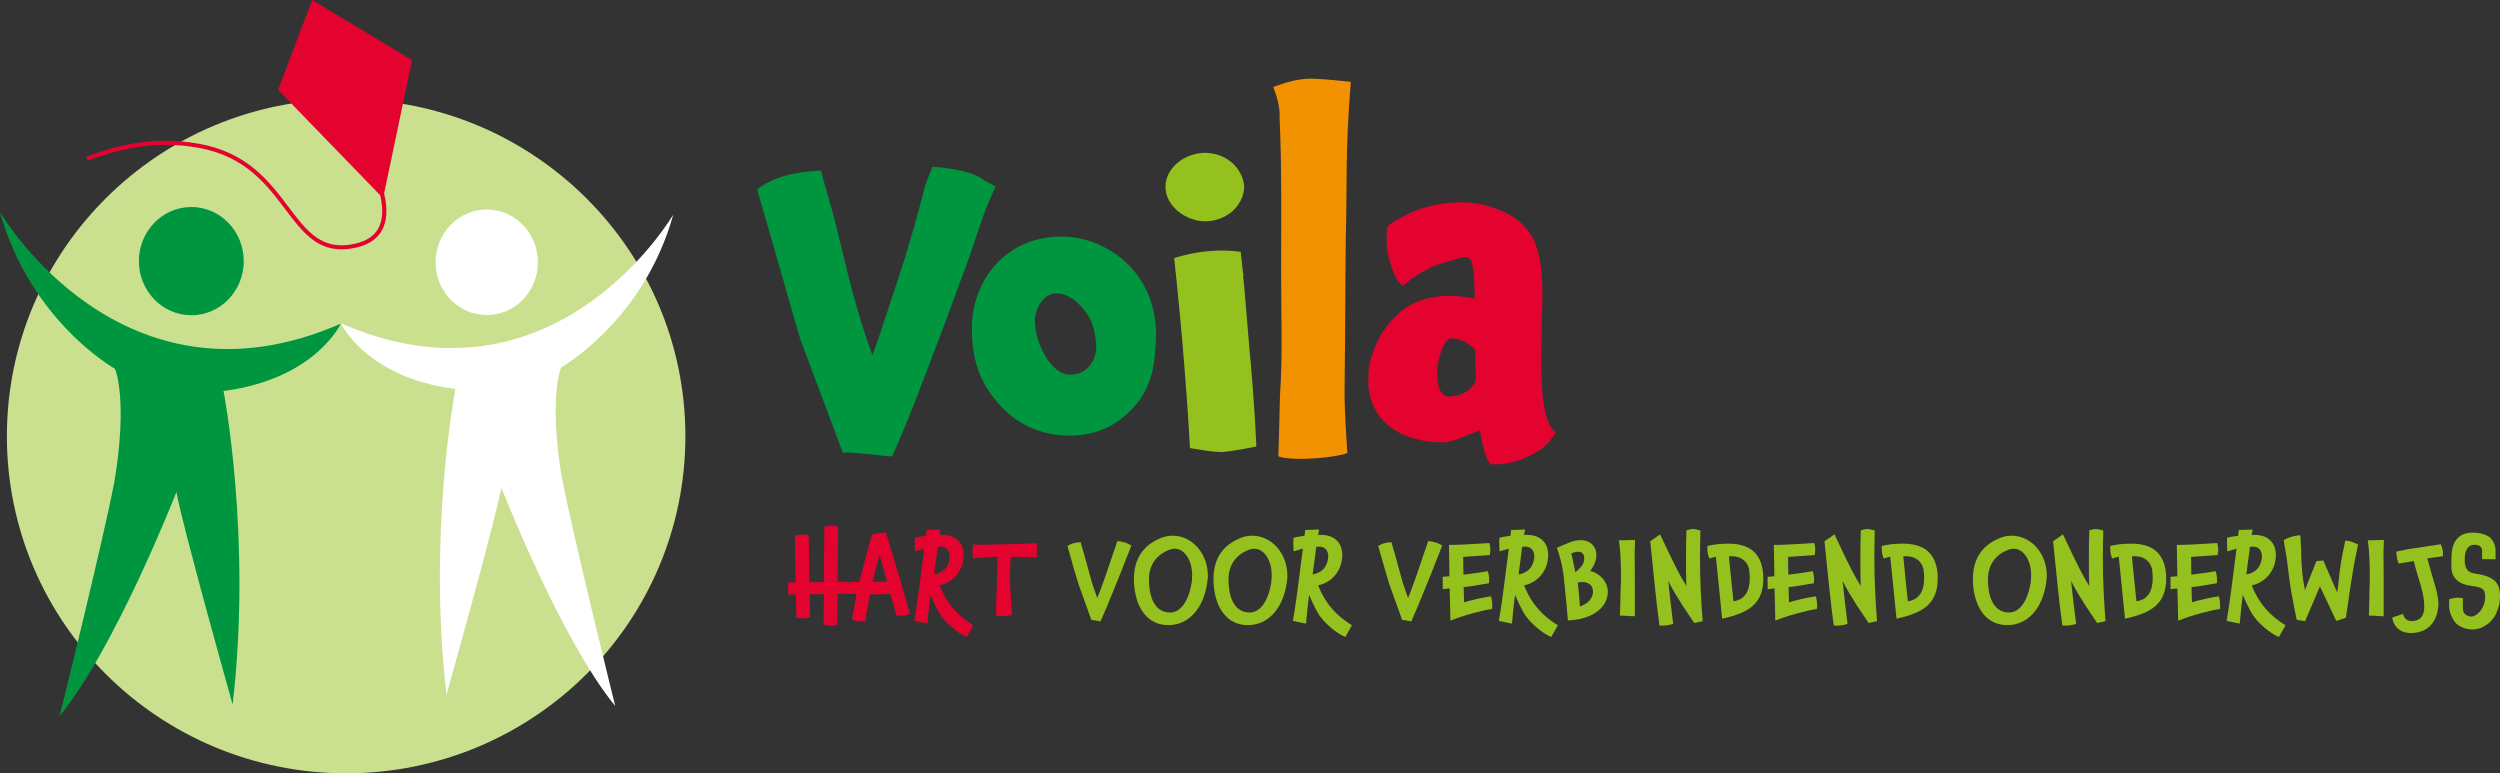 <?xml version="1.0" encoding="UTF-8"?><svg id="Layer_1" xmlns="http://www.w3.org/2000/svg" width="236" height="73" viewBox="0 0 236 73"><rect x="0" y="0" width="236" height="73" fill="#333333" stroke="none"/><defs><style>.cls-1{fill:#95c11f;}.cls-2{fill:#fff;}.cls-3{fill:#f39200;}.cls-4{fill:#e4032e;}.cls-5{fill:#009640;}.cls-6{fill:#cae08f;}</style></defs><path class="cls-6" d="M32.67,73c17.69,0,32.03-14.25,32.03-31.82s-14.34-31.82-32.03-31.82S.65,23.61.65,41.18s14.34,31.82,32.03,31.82Z"/><path class="cls-4" d="M38.9,5.68L29.47,0l-3.22,8.48,9.64,9.95c.3,1.29.25,2.33-.16,3.1-.39.73-1.13,1.23-2.19,1.47-3.13.72-4.53-1.12-6.29-3.45-1.83-2.42-3.89-5.16-8.47-5.98-4.34-.78-7.81.18-10.64,1.22l.14.37c2.78-1.02,6.2-1.97,10.44-1.21,4.42.79,6.44,3.46,8.22,5.82,1.51,2,2.85,3.77,5.3,3.77.43,0,.89-.06,1.39-.17,1.18-.27,2.01-.83,2.45-1.67.46-.86.52-2.02.18-3.44l2.64-12.59h0Z"/><path class="cls-5" d="M93.16,19.49c-.52,1.26-1.3,3.84-1.93,5.54-1.12,2.91-1.89,5.21-3.23,8.64-.67,1.7-2.27,6.13-3.79,9.41-.78,0-4.01-.48-4.64-.33l-4.01-10.7c-.37-1.15-2.08-7.31-4.09-14.17,1.52-1.18,3.53-1.66,6.02-1.77l.63,2.25c1.08,3.58,1.63,6.72,2.67,10.3.07.33.74,2.51,1.04,3.36l.52,1.51c.78-1.99,1.45-4.32,2.45-7.23.78-2.32,1.86-6.05,2.49-8.6.07-.33.59-1.59.74-1.96,2.49.18,4.16.66,4.94,1.33l1,.52-.82,1.92h0Z"/><path class="cls-5" d="M107.5,37.87c-1.64,2.1-3.75,3.25-6.54,3.25s-5.24-1.15-7.02-3.4c-1.75-2.14-2.19-4.32-2.19-6.79,0-4.28,3.05-8.6,8.47-8.6,3.9,0,8.77,2.99,8.91,9.04-.04,2.25-.18,4.54-1.63,6.5ZM99.77,27.69c-1.45,0-2.08,1.7-2.08,2.55,0,2.1,1.49,5.13,3.31,5.13s2.49-1.59,2.49-2.58c0-.52-.11-1.15-.26-1.85-.41-1.51-2.01-3.25-3.46-3.25Z"/><path class="cls-1" d="M113.74,20.89c-1.75,0-3.72-1.4-3.72-3.25s1.89-3.21,3.72-3.21c1.97,0,3.57,1.37,3.72,3.21-.11,1.92-1.78,3.25-3.72,3.25ZM115.41,42.67c-.45,0-.96,0-3.08-.37-.19-3.8-.74-11.14-1.49-17.94,2.01-.63,4.12-.88,6.28-.59l.26,2.32-.04-.07c.11.66.3,3.4.59,6.72.15,1.62.48,5.13.67,9.41,0,0-2.12.44-3.2.52h0Z"/><path class="cls-3" d="M120.68,43.08s.11-3.8.15-5.72c.26-3.91.11-7.23.11-11.66,0-4.87.07-9.93-.15-14.69.07-.92-.33-2.1-.59-2.8,1.67-.63,2.86-.85,4.05-.77.37,0,2.79.22,3.27.29-.56,6.83-.33,9.67-.48,14.8-.04,2.1-.04,9.3-.11,13.73-.04,2.58.19,5.21.26,6.5-.7.37-4.94.85-6.5.33h0Z"/><path class="cls-4" d="M145.35,42.49c-1.78,1.11-3.31,1.44-4.64,1.33-.67-.74-1-3.21-1-3.21-.82.29-2.53,1.15-3.46,1.15-3.83,0-7.09-1.85-7.09-5.91,0-.7.07-1.37.26-2.03.45-1.62,1.41-3.25,2.79-4.39,1.26-1.03,2.86-1.51,4.72-1.51.7,0,1.64.15,2.27.29v-.96l-.07-1.59c-.26-1.59-.56-1.48-1.3-1.29-.33.07-2.38.66-2.75.85-.74.44-1.71.88-2.64,1.77-.7-.48-1.04-1.62-1.38-2.84-.22-.77-.22-2.29-.04-2.84,2.12-1.48,4.38-2.21,6.87-2.21,1.19,0,2.23.18,3.08.52,2.08.63,3.57,1.96,4.12,3.84.37,1.11.52,2.62.52,4.47,0,.88-.07,2.03-.07,3.06-.04,1.62-.04,2.36-.04,3.21,0,3.73.37,5.87,1.37,6.64,0,0-.78,1.22-1.52,1.66ZM137.03,31.93c-.78,0-1.37,2.18-1.37,3.21,0,1.59.44,2.29,1.12,2.29.89,0,2.19-.44,2.53-1.55l-.04-2.84-.3-.29c-.59-.59-1.41-.81-1.93-.81h0Z"/><path class="cls-4" d="M79.05,58.99c-.23.06-.47.09-.62.09-.16,0-.39-.03-.68-.11v-.51l.02-2.37c-.44,0-.89.01-1.34.01.02.72.04,1.5.05,2.17-.33.07-.54.11-.67.11s-.39-.02-.63-.05l-.05-2.22h-.72v-1.14h.7l-.07-4.4c.33-.07.54-.11.68-.11.13,0,.24,0,.62.07l.07,4.43c.45,0,.9-.01,1.36-.01.01-1.71.03-3.52.05-5.22.29-.08.47-.12.62-.12s.35.03.68.09l-.05,5.24c.36,0,.76-.01,1.02-.01v1.12l-1.03.02c0,.96-.01,2-.02,2.9Z"/><path class="cls-4" d="M85.08,58.12c-.15,0-.31-.01-.45-.03l-.58-2.02c-.5.03-1.25.05-1.93.05-.11.65-.35,1.83-.44,2.54-.07,0-.15.01-.22.01-.41,0-.74-.06-1.03-.18l.08-.52c.06-.4.26-1.33.34-1.89-.12,0-.22-.01-.55-.01h-.28c-.01-.09-.02-.22-.02-.36,0-.29.09-.54.17-.78.62.01.66.01.95.01.35-1.28.71-2.88,1.21-4.5.43-.07.87-.14,1.3-.2.55,1.88,1.7,5.62,2.26,7.68-.2.13-.55.2-.8.2h0ZM83.02,52.36c-.22.94-.5,1.78-.65,2.58.42-.01,1-.03,1.38-.05-.21-.76-.51-1.79-.73-2.53Z"/><path class="cls-4" d="M89.09,58.44c-.44-.47-.84-1.35-1.25-2.28-.15,1.13-.24,2.16-.29,2.71l-1.24-.26c.11-.59.37-2.27.66-4.63,0-.02.01-.05.28-2.19-.33.09-.63.18-.87.26-.02-.24-.03-.64-.03-.9,0-.22.01-.38.01-.38.52-.14.76-.14,1.05-.19l.06-.55c.43-.02.88-.03,1.31-.04-.02.17-.06.33-.1.5h.25c1.34,0,2.04.78,2.04,1.9,0,1.4-.91,2.58-2.28,2.87.69,1.75,1.74,2.87,3.19,3.77l-.62,1.1c-.58-.22-1.52-.91-2.18-1.69h0ZM88.8,51.6c-.1,0-.18.02-.29.02-.03.34-.1.8-.16,1.26l-.16,1.22s0,.08,0,.13c.94-.18,1.39-.76,1.47-1.66,0-.62-.32-.97-.85-.97Z"/><path class="cls-4" d="M97.89,51.72c0,.31-.02.69-.05.91-.31-.03-.66-.04-.98-.05l-1.44-.02c-.03.46-.08,1.09-.08,2.24,0,.55.07,1.27.17,2.74l.04.46c-.18.13-.58.16-1.18.16h-.3l-.05-.56c.07-1.71.13-3.61.15-5.05-.61,0-1.29.09-2.32.16-.04-.21-.05-.53-.05-.68,0-.08.04-.48.08-.64l.4.02c.11.01.22.02.34.02l3.03-.07c.67-.02,1.73-.04,1.84-.06l.4-.02c0,.11.02.27.02.46h0Z"/><path class="cls-1" d="M106.36,52.61c-.36.98-.52,1.34-1.4,3.51-.24.59-.61,1.51-1.07,2.54l-.87-.15-1.19-3.31c-.17-.5-.55-1.84-1.06-3.65.31-.24.73-.34,1.24-.37l.14.5c.32,1.03.55,2,.85,3.03.06.33.32.94.58,1.75.27-.64.5-1.33.79-2.11.47-1.44.83-2.41,1.11-3.27.69.05,1.13.28,1.32.43-.06.17-.3.74-.43,1.1h0Z"/><path class="cls-1" d="M113.96,55.01c-.35,2.42-1.74,4-3.66,4-2.5,0-3.26-2.48-3.26-4.33,0-1.95.89-3.26,2.65-3.93.32-.12.66-.18,1.01-.18,1.85,0,3.32,1.7,3.32,3.76.01.2-.03.44-.06.67h0ZM110.9,51.8c-.16,0-.34.02-.54.11h.01c-1.2.45-1.91,1.42-1.91,2.8s.4,3.11,2,3.11c.96,0,1.75-1.01,2.04-2.86h0c.02-.23.04-.45.04-.64,0-1.5-.76-2.52-1.64-2.52h0Z"/><path class="cls-1" d="M121.47,55.01c-.35,2.42-1.74,4-3.66,4-2.5,0-3.26-2.48-3.26-4.33,0-1.95.89-3.26,2.65-3.93.32-.12.66-.18,1.01-.18,1.85,0,3.32,1.7,3.32,3.76.01.2-.03.44-.06.67h0ZM118.41,51.8c-.16,0-.34.02-.54.11h.01c-1.2.45-1.91,1.42-1.91,2.8s.4,3.11,2,3.11c.96,0,1.75-1.01,2.04-2.86h0c.02-.23.04-.45.04-.64,0-1.5-.76-2.52-1.64-2.52h0Z"/><path class="cls-1" d="M124.83,58.44c-.44-.47-.84-1.35-1.25-2.28-.15,1.13-.24,2.16-.29,2.71l-1.24-.26c.11-.59.37-2.27.66-4.63,0-.02,0-.05.28-2.19-.33.09-.63.18-.87.26-.02-.24-.03-.64-.03-.9,0-.22.01-.38.01-.38.52-.14.76-.14,1.05-.19l.06-.55c.43-.02.88-.03,1.31-.04-.02.17-.06.33-.1.5h.25c1.34,0,2.04.78,2.04,1.9,0,1.4-.91,2.58-2.28,2.87.69,1.75,1.74,2.87,3.19,3.77l-.62,1.1c-.58-.22-1.52-.91-2.18-1.69h0ZM124.54,51.6c-.1,0-.18.02-.29.02-.03.34-.1.8-.16,1.26l-.16,1.22s0,.08-.01.13c.94-.18,1.39-.76,1.47-1.66,0-.62-.32-.97-.85-.97Z"/><path class="cls-1" d="M135.7,52.61c-.36.98-.52,1.34-1.4,3.51-.24.59-.61,1.51-1.07,2.54l-.87-.15-1.19-3.31c-.17-.5-.55-1.84-1.06-3.65.31-.24.73-.34,1.24-.37l.14.5c.32,1.03.55,2,.85,3.03.06.33.32.94.58,1.75.27-.64.5-1.33.79-2.11.47-1.44.83-2.41,1.11-3.27.69.05,1.13.28,1.32.43-.06.17-.3.74-.43,1.1h0Z"/><path class="cls-1" d="M136.92,58.58l-.07-3.03c-.16,0-.61.07-.65.07,0-.39-.01-.77-.01-1.17.11,0,.54-.04.64-.05-.02-.97-.04-2.05-.05-2.97.05,0,.13.01.21.01.16,0,.37-.01.55-.01.05,0,.78-.02,3.05-.17.1.27.09.46.1.6,0,.13,0,.24-.06.54-1.12.09-1.25.08-2.5.17,0,.55,0,1.13.02,1.68.67-.09,1.62-.2,2.29-.33.09.22.14.49.14.8,0,.12,0,.23-.02.34l-.55.09c-.74.13-1.18.21-1.84.27l.04,1.44c.75-.23,1.63-.43,2.54-.57.08.27.12.63.12.92,0,.09-.01.19-.01.26-1.02.19-2.68.6-3.92,1.11h0Z"/><path class="cls-1" d="M144.27,58.44c-.44-.47-.84-1.35-1.25-2.28-.15,1.13-.24,2.16-.29,2.71l-1.24-.26c.11-.59.37-2.27.66-4.63,0-.02.01-.05.28-2.19-.33.09-.63.18-.87.26-.02-.24-.03-.64-.03-.9,0-.22.01-.38.01-.38.52-.14.76-.14,1.05-.19l.06-.55c.43-.02.88-.03,1.31-.04-.02.17-.06.33-.1.5h.25c1.34,0,2.04.78,2.04,1.9,0,1.4-.91,2.58-2.28,2.87.69,1.75,1.74,2.87,3.19,3.77l-.62,1.1c-.58-.22-1.52-.91-2.18-1.69h0ZM143.98,51.6c-.1,0-.18.02-.29.02-.03.34-.1.8-.16,1.26l-.16,1.22s0,.08,0,.13c.94-.18,1.39-.76,1.47-1.66,0-.62-.32-.97-.85-.97Z"/><path class="cls-1" d="M148.01,58.57c-.05-.72-.18-2.11-.35-3.7v-.05c-.05-.53-.15-1.57-.69-3.11.78-.32,1.51-.72,2.22-.72.99,0,1.51.65,1.51,1.4,0,.48-.19.98-.58,1.51,1.05.28,1.66,1.12,1.66,1.96,0,1.33-1.23,2.6-3.76,2.71h0ZM149.02,52.08c-.16,0-.44.05-.69.17.14.52.24,1.12.38,1.77.75-.61.84-.94.84-1.34v-.09c-.03-.27-.2-.5-.52-.5h0ZM149.36,54.95c-.14,0-.28.01-.43.04,0,.03.01.06.02.09.06.55.14,1.37.2,2.17.72-.24,1.23-.75,1.23-1.41,0-.45-.29-.9-1.02-.9h0Z"/><path class="cls-1" d="M152.92,58.1c.06-1.07.04-2.32.1-3.31,0-.99,0-2.62-.2-3.78l1.53-.04-.04,1.23c.02.66.01,2.02.02,3.19v2.57c0,.07,0,.15,0,.21h-.31c-.65-.05-.45-.04-1.1-.06h0Z"/><path class="cls-1" d="M157.48,54.85c.17,1.64.34,3.01.47,4.04-.34.12-.68.17-1.05.17-.08,0-.17,0-.25-.01-.03-.18-.04-.36-.07-.52h.01c-.21-1.5-.47-4.05-.81-7.44.32-.21.63-.43.93-.65,1.45,3.08,1.82,3.79,2.48,4.88-.03-.87-.03-1.71-.03-2.59s.01-1.82.04-2.67c.26-.08.44-.12.6-.12s.39.05.72.14c-.02.86-.04,1.84-.04,2.66,0,2.12.1,3.85.25,5.9l-.79.17c-.72-1.09-1.53-2.18-2.46-3.96h0Z"/><path class="cls-1" d="M166.46,54.57c0,2.28-1.17,3.26-3.89,3.83l-.59-5.85c-.12.03-.46.12-.61.18-.18-.44-.19-.62-.19-1,0-.06,0-.13,0-.2,0,0,.93-.19,1.24-.18.25-.02.5-.03.73-.03,1.84,0,3.06.74,3.28,2.73.02.18.02.36.02.53h0ZM163.21,52.51c.15,1.47.26,2.75.43,4.25,1.11-.14,1.54-1.03,1.54-2.2,0-.17-.01-.34-.03-.54-.07-1.15-.99-1.59-1.94-1.51Z"/><path class="cls-1" d="M167.59,58.58l-.07-3.03c-.16,0-.61.07-.65.07,0-.39-.01-.77-.01-1.17.11,0,.54-.04.64-.05-.02-.97-.04-2.05-.05-2.97.05,0,.13.01.21.01.16,0,.37-.01.55-.01.05,0,.78-.02,3.05-.17.1.27.08.46.1.6,0,.13,0,.24-.06.54-1.12.09-1.25.08-2.5.17,0,.55,0,1.13.02,1.68.67-.09,1.62-.2,2.29-.33.08.22.14.49.14.8,0,.12,0,.23-.02.34l-.55.09c-.74.13-1.18.21-1.84.27l.04,1.44c.75-.23,1.63-.43,2.54-.57.08.27.12.63.12.92,0,.09-.01.19-.01.26-1.02.19-2.68.6-3.92,1.11h0Z"/><path class="cls-1" d="M173.94,54.85c.17,1.64.34,3.01.47,4.04-.34.12-.68.17-1.05.17-.09,0-.17,0-.25-.01-.03-.18-.04-.36-.07-.52h0c-.21-1.5-.47-4.05-.81-7.44.32-.21.63-.43.94-.65,1.45,3.08,1.82,3.79,2.48,4.88-.03-.87-.03-1.71-.03-2.59s.01-1.82.04-2.67c.26-.08.44-.12.6-.12s.39.05.72.14c-.02.86-.04,1.84-.04,2.66,0,2.12.1,3.85.25,5.9l-.79.17c-.72-1.09-1.53-2.18-2.46-3.96h0Z"/><path class="cls-1" d="M182.92,54.57c0,2.28-1.17,3.26-3.89,3.83l-.59-5.85c-.12.03-.46.12-.61.18-.18-.44-.19-.62-.19-1,0-.06.01-.13.01-.2,0,0,.92-.19,1.24-.18.25-.02.5-.03.73-.03,1.84,0,3.06.74,3.28,2.73.02.18.02.36.02.53h0ZM179.67,52.51c.15,1.47.26,2.75.43,4.25,1.11-.14,1.54-1.03,1.54-2.2,0-.17,0-.34-.03-.54-.07-1.15-.99-1.59-1.94-1.51Z"/><path class="cls-1" d="M193.16,55.01c-.35,2.42-1.74,4-3.66,4-2.5,0-3.26-2.48-3.26-4.33,0-1.95.89-3.26,2.65-3.93.32-.12.66-.18,1.01-.18,1.85,0,3.32,1.7,3.32,3.76,0,.2-.03.44-.06.67h0ZM190.1,51.8c-.16,0-.34.02-.53.11h0c-1.2.45-1.91,1.42-1.91,2.8s.4,3.11,2,3.11c.96,0,1.75-1.01,2.04-2.86h0c.02-.23.04-.45.04-.64,0-1.5-.76-2.52-1.64-2.52h0Z"/><path class="cls-1" d="M195.51,54.85c.17,1.64.34,3.01.48,4.04-.34.12-.68.17-1.05.17-.08,0-.17,0-.25-.01-.03-.18-.04-.36-.07-.52h0c-.21-1.5-.47-4.05-.81-7.44.32-.21.63-.43.93-.65,1.45,3.08,1.82,3.79,2.48,4.88-.03-.87-.03-1.71-.03-2.59s.01-1.82.04-2.67c.26-.08.44-.12.6-.12s.39.05.72.14c-.02.86-.04,1.84-.04,2.66,0,2.12.1,3.85.25,5.9l-.79.17c-.72-1.09-1.53-2.18-2.46-3.96h0Z"/><path class="cls-1" d="M204.49,54.57c0,2.28-1.17,3.26-3.89,3.83l-.59-5.85c-.12.03-.46.12-.61.18-.18-.44-.19-.62-.19-1,0-.06,0-.13,0-.2,0,0,.93-.19,1.24-.18.25-.02.5-.03.73-.03,1.84,0,3.06.74,3.28,2.73.02.18.02.36.02.53h0ZM201.25,52.51c.15,1.47.26,2.75.43,4.25,1.11-.14,1.54-1.03,1.54-2.2,0-.17-.01-.34-.03-.54-.07-1.15-.99-1.59-1.94-1.51Z"/><path class="cls-1" d="M205.62,58.58l-.07-3.03c-.16,0-.61.07-.65.07,0-.39,0-.77,0-1.17.11,0,.53-.04.64-.05-.02-.97-.04-2.05-.05-2.97.05,0,.13.01.21.01.16,0,.37-.01.55-.01.05,0,.78-.02,3.05-.17.1.27.08.46.1.6,0,.13,0,.24-.06.54-1.12.09-1.25.08-2.5.17,0,.55.01,1.13.02,1.68.67-.09,1.62-.2,2.29-.33.08.22.14.49.14.8,0,.12,0,.23-.02.34l-.55.09c-.74.13-1.18.21-1.84.27l.04,1.44c.75-.23,1.63-.43,2.54-.57.08.27.12.63.12.92,0,.09,0,.19,0,.26-1.02.19-2.68.6-3.92,1.11h0Z"/><path class="cls-1" d="M212.97,58.44c-.44-.47-.84-1.35-1.25-2.28-.15,1.13-.24,2.16-.29,2.71l-1.24-.26c.11-.59.37-2.27.66-4.63,0-.02,0-.05.28-2.19-.33.09-.63.18-.87.26-.02-.24-.03-.64-.03-.9,0-.22,0-.38,0-.38.52-.14.76-.14,1.05-.19l.06-.55c.43-.02.88-.03,1.31-.04-.02.17-.06.33-.1.5h.25c1.34,0,2.04.78,2.04,1.9,0,1.4-.91,2.58-2.28,2.87.69,1.75,1.74,2.87,3.19,3.77l-.62,1.1c-.58-.22-1.52-.91-2.18-1.69h0ZM212.68,51.6c-.1,0-.18.02-.29.02-.03.34-.09.8-.16,1.26l-.16,1.22s0,.08-.01.13c.94-.18,1.39-.76,1.47-1.66,0-.62-.32-.97-.85-.97Z"/><path class="cls-1" d="M221.97,54.78c-.22,1.56-.43,2.95-.52,3.54l-.91.29-1.54-3.26c-.46,1.1-.93,2.2-1.4,3.29l-.79-.13-.23-1.12-.08-.42c-.38-1.88-.43-2.8-.63-4.24l-.24-1.44c-.02-.11-.03-.2-.04-.31.44-.26.95-.41,1.56-.46.01.41.06.78.07,1.24l.03,1.15c.06.71.05,1.37.33,2.79l1.09-2.73.65-.06,1.31,3.02c.07-.39.16-1.31.25-2.09.14-1.09.36-2.05.51-2.8.42,0,.6.11.83.19.1.03.35.14.38.17-.15.77-.43,2.01-.62,3.38h0Z"/><path class="cls-1" d="M223.62,58.1c.06-1.07.04-2.32.09-3.31,0-.99,0-2.62-.2-3.78l1.53-.04-.04,1.23c.02.66.01,2.02.02,3.19v2.57c0,.07,0,.15,0,.21h-.31c-.65-.05-.45-.04-1.1-.06h0Z"/><path class="cls-1" d="M229.14,52.71c.15.57.37,1.36.79,2.77.16.49.26,1.38.26,1.38,0,1.57-.79,2.9-2.61,2.9-.6,0-1.52-.23-1.76-1.45.37-.16.94-.29,1.02-.38.13.53.42.68.82.7.57,0,1.19-.25,1.19-1.34,0-.47-.05-1.05-.29-1.87l-.35-1.18c-.11-.33-.19-.63-.35-1.28-.47.07-1.03.18-1.43.24-.13-.33-.2-.71-.22-1.13l1.07-.22,3.12-.47c.15.29.22.58.22.91,0,.07,0,.15-.01.22-.5.07-.99.14-1.48.2h0Z"/><path class="cls-1" d="M235.65,57.9h0c-.39.8-1.21,1.52-2.25,1.52-.51,0-.99-.15-1.44-.47h.01c-.21-.13-.78-.93-.78-1.78,0-.06.02-.44.02-.61.29-.09.56-.14.8-.14.17,0,.34.02.5.07l-.02.5c0,.06,0,.14,0,.21,0,.3.04.64.15.71.2.25.61.3.67.3.36,0,1.29-.62,1.29-1.88,0-.81-.38-.89-1.18-1-.65-.09-1.27-.25-1.65-.73-.37-.46-.36-.89-.36-1.43v-.22c0-.68.05-1.54.51-2.06.39-.45.91-.61,1.47-.61.88,0,1.52.27,1.77.56h0c.25.29.39.64.42,1.03v.93l-1.27-.02v-.85c-.06-.5-.57-.5-.75-.5-.59,0-.89.5-.89,1.42,0,.72.21,1.18.9,1.28,1.92.28,2.43.86,2.43,2.18,0,.55-.12,1.09-.35,1.55h0Z"/><path class="cls-5" d="M18.06,29.76c2.74,0,4.95-2.29,4.95-5.11s-2.22-5.11-4.95-5.11-4.95,2.29-4.95,5.11,2.22,5.11,4.95,5.11Z"/><path class="cls-5" d="M10.78,45.58c1.33-7.87.08-10.76.08-10.76,0,0-7.99-4.47-10.86-14.8,0,0,11.41,19.61,32.18,10.53,0,0-2.42,5.24-11.08,6.36,0,0,2.7,13.86.86,29.6,0,0-4.61-16.38-5.31-20.05,0,0-5.74,14.69-11.02,21.13,0,0,3.95-15.87,5.15-22.02Z"/><path class="cls-2" d="M45.95,29.74c2.67,0,4.83-2.23,4.83-4.98s-2.16-4.98-4.83-4.98-4.83,2.23-4.83,4.98,2.16,4.98,4.83,4.98Z"/><path class="cls-2" d="M53.05,45.17c-1.29-7.67-.08-10.49-.08-10.49,0,0,7.79-4.36,10.59-14.43,0,0-11.13,19.12-31.38,10.27,0,0,2.36,5.12,10.81,6.2,0,0-2.63,13.52-.84,28.87,0,0,4.49-15.98,5.18-19.55,0,0,5.6,14.33,10.75,20.61,0,0-3.85-15.48-5.02-21.48Z"/></svg>